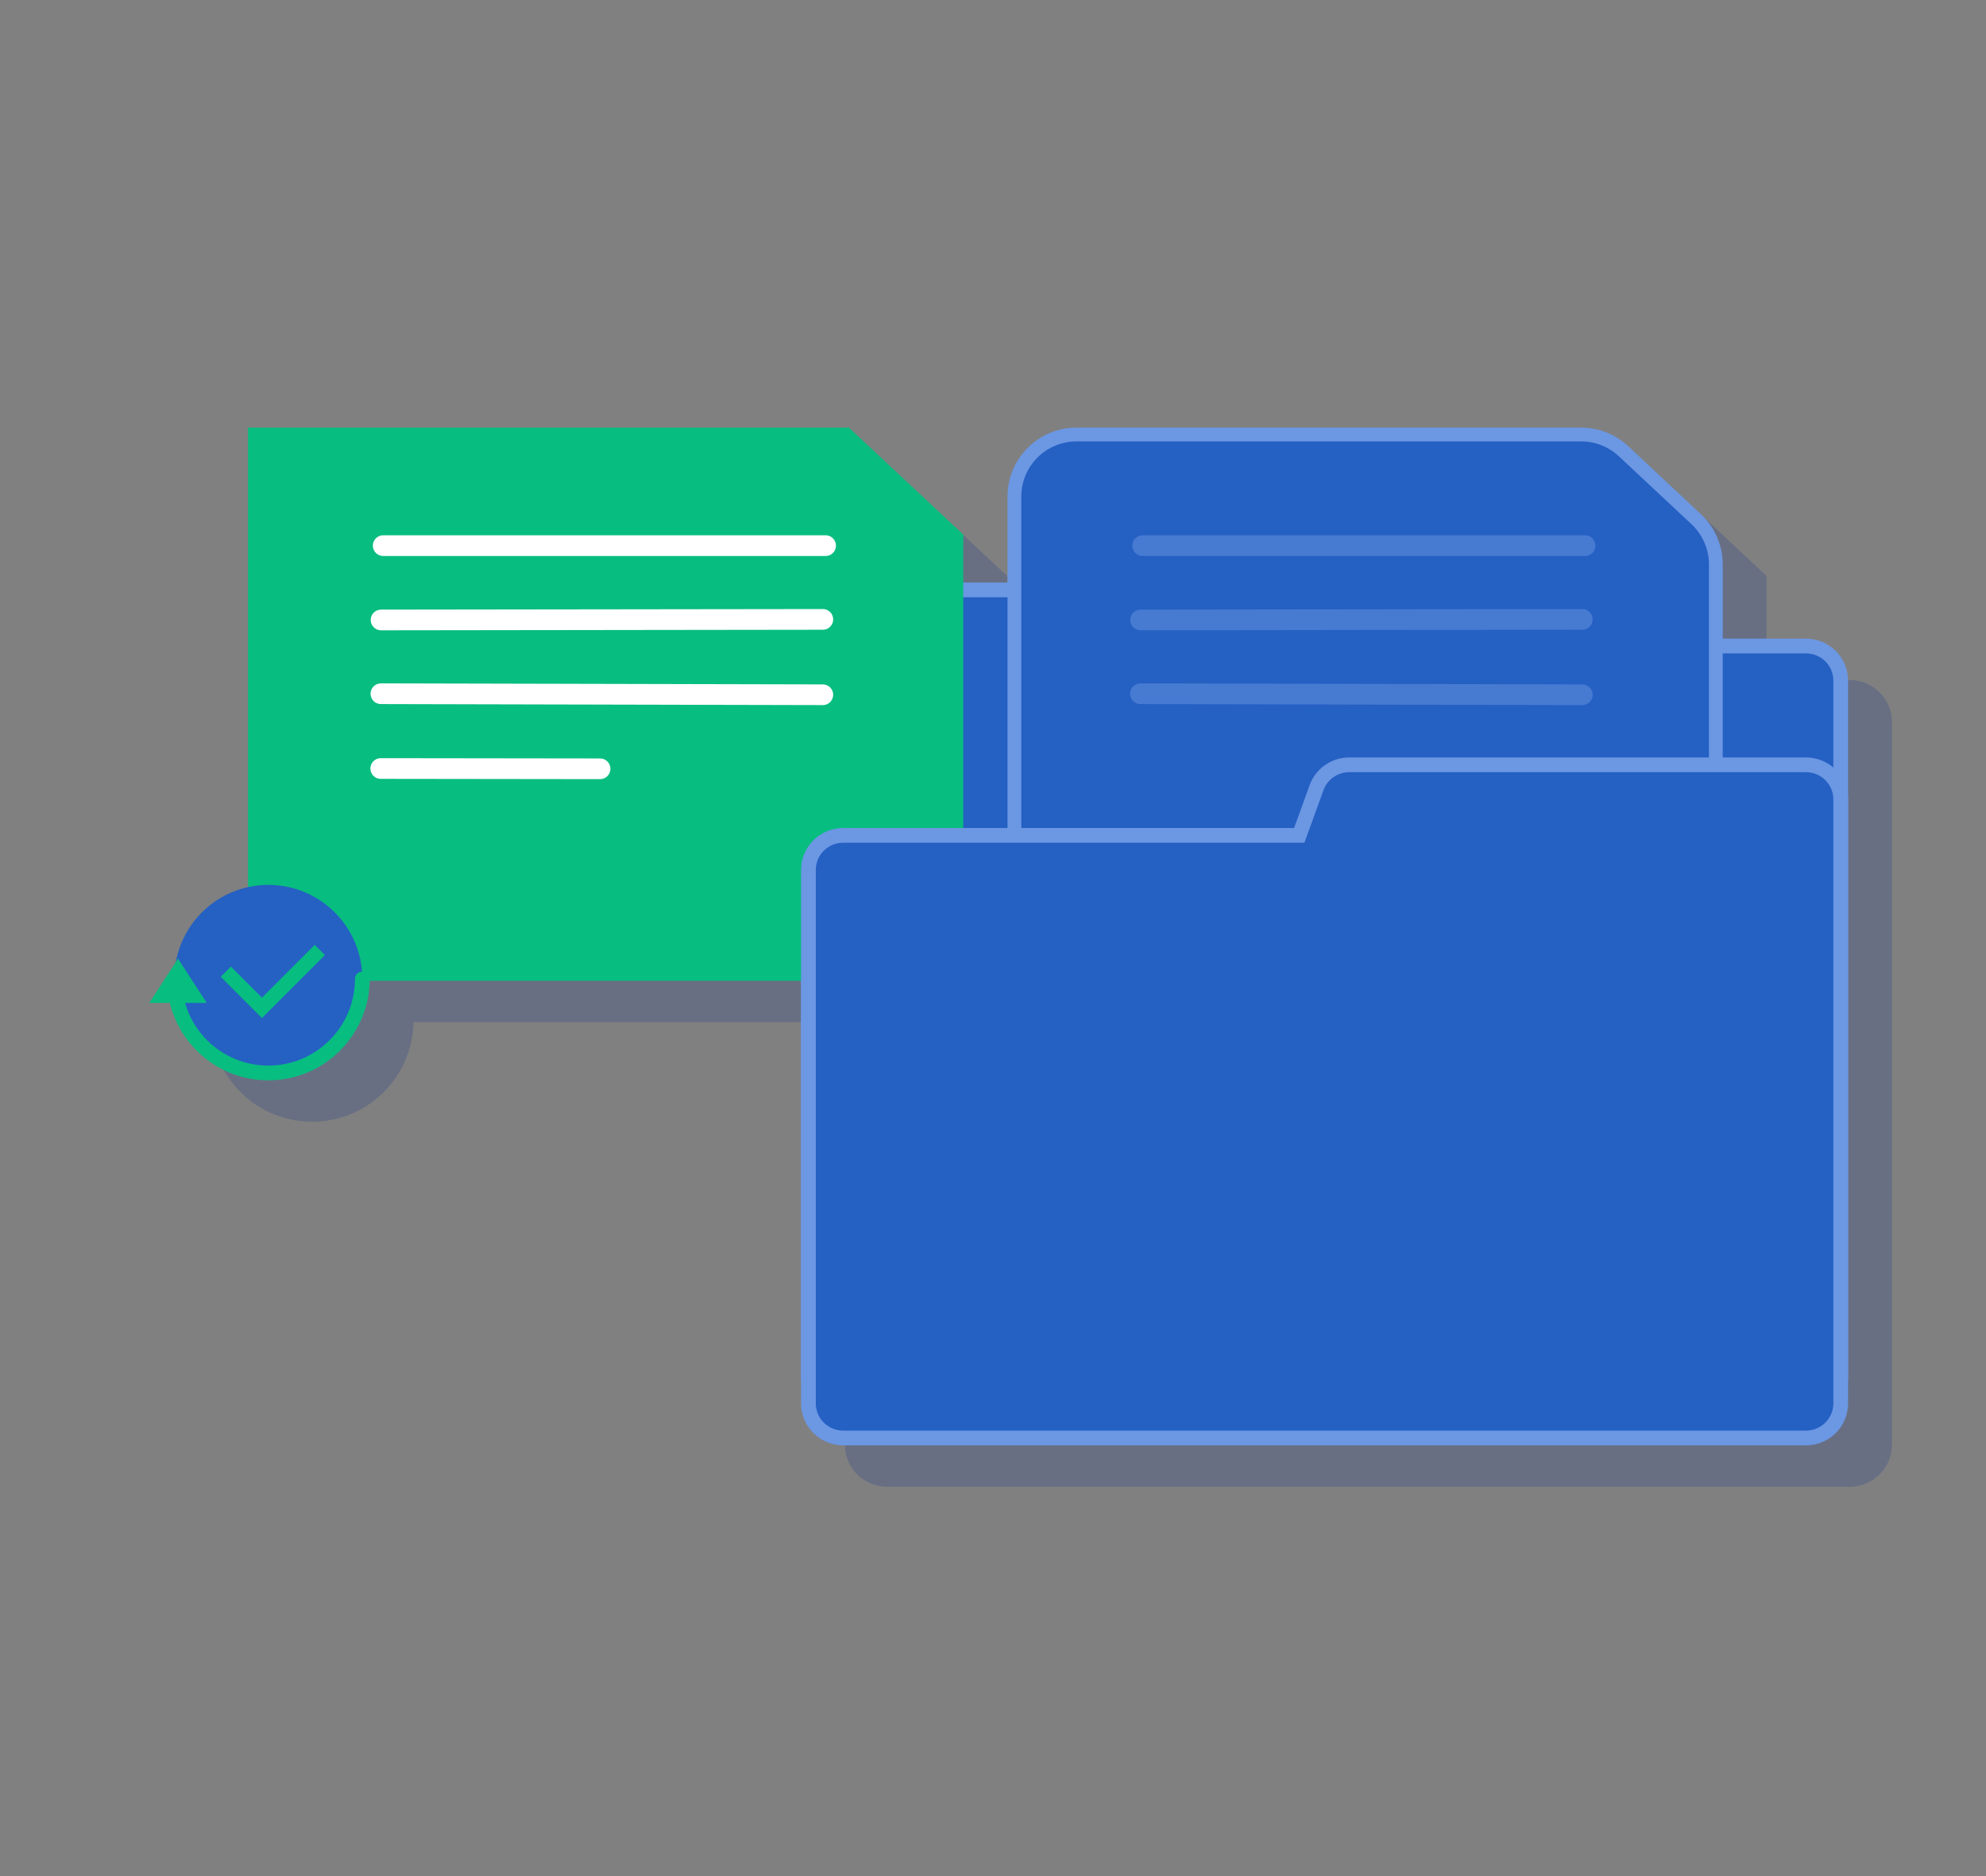 <svg width="288" height="272" viewBox="0 0 288 272" fill="none" xmlns="http://www.w3.org/2000/svg">
<rect x="0" y="0" width="288" height="272" fill="#808080" stroke="none"/>
<g clip-path="url(#clip0_235_316)">
<mask id="mask0_235_316" style="mask-type:luminance" maskUnits="userSpaceOnUse" x="0" y="0" width="288" height="272">
<path d="M288 0H0V272H288V0Z" fill="white"/>
</mask>
<g mask="url(#mask0_235_316)">
<g style="mix-blend-mode:multiply" opacity="0.19">
<path fill-rule="evenodd" clip-rule="evenodd" d="M59.965 148.195H122.52V206.08V209.475C122.52 211.087 123.164 212.632 124.309 213.771C125.455 214.911 127.009 215.551 128.629 215.551H268.247C269.867 215.551 271.421 214.911 272.566 213.771C273.712 212.632 274.355 211.087 274.355 209.475V206.08V121.892V121.878V104.667C274.355 103.056 273.712 101.51 272.566 100.371C271.421 99.231 269.867 98.591 268.247 98.591H256.178V83.504L239.604 68H152.459V90.455H146.044V83.504L129.47 68H42.325V134.612C36.996 135.784 32.836 140.073 31.853 145.47L28 151.403H30.976C32.538 157.845 38.343 162.629 45.265 162.629C53.295 162.629 59.822 156.191 59.965 148.195Z" fill="#00268E"/>
</g>
<path d="M191.013 92.591V93.661H192.082H261.891C263.23 93.661 264.512 94.189 265.457 95.129C266.401 96.068 266.931 97.341 266.931 98.667V199.011H117.234V90.53C117.234 89.204 117.763 87.931 118.708 86.992C119.652 86.053 120.935 85.524 122.273 85.524H185.973C187.312 85.524 188.594 86.053 189.539 86.992C190.484 87.931 191.013 89.204 191.013 90.53V92.591Z" fill="#2560C3" stroke="#6B97E3" stroke-width="2.139"/>
<path d="M35.97 142.195H139.688V77.504L123.115 62H35.97V142.195Z" fill="#08BD80"/>
<path d="M239.823 141.195H156.104C151.133 141.195 147.104 137.165 147.104 132.195V72C147.104 67.029 151.133 63 156.104 63H229.301C231.584 63 233.782 63.868 235.449 65.428L245.971 75.271C247.79 76.972 248.823 79.352 248.823 81.843V132.195C248.823 137.165 244.793 141.195 239.823 141.195Z" fill="#2560C3" stroke="#6B97E3" stroke-width="2"/>
<path d="M187.661 121.114H188.411L188.667 120.409L190.921 114.195C191.273 113.227 191.916 112.39 192.764 111.797C193.613 111.204 194.625 110.886 195.663 110.885H261.891C263.23 110.885 264.512 111.414 265.457 112.354C266.401 113.293 266.931 114.566 266.931 115.892V203.475C266.931 204.801 266.401 206.074 265.457 207.013C264.512 207.953 263.23 208.482 261.891 208.482H122.273C120.935 208.482 119.652 207.953 118.708 207.013C117.763 206.074 117.234 204.801 117.234 203.475V126.12C117.234 124.794 117.763 123.521 118.708 122.582C119.652 121.642 120.935 121.114 122.273 121.114H187.661Z" fill="#2560C3" stroke="#6B97E3" stroke-width="2.139"/>
<path d="M55.569 79.108H119.725" stroke="white" stroke-width="3" stroke-miterlimit="10" stroke-linecap="round"/>
<path opacity="0.5" d="M165.703 79.108H229.859" stroke="#6B97E3" stroke-width="3" stroke-miterlimit="10" stroke-linecap="round"/>
<path d="M55.261 89.884L119.322 89.801" stroke="white" stroke-width="3" stroke-miterlimit="10" stroke-linecap="round"/>
<path opacity="0.5" d="M165.396 89.884L229.456 89.801" stroke="#6B97E3" stroke-width="3" stroke-miterlimit="10" stroke-linecap="round"/>
<path d="M55.238 100.577L119.322 100.727" stroke="white" stroke-width="3" stroke-miterlimit="10" stroke-linecap="round"/>
<path opacity="0.5" d="M165.373 100.577L229.456 100.727" stroke="#6B97E3" stroke-width="3" stroke-miterlimit="10" stroke-linecap="round"/>
<path d="M55.216 111.42L87.018 111.461" stroke="white" stroke-width="3" stroke-miterlimit="10" stroke-linecap="round"/>
<path d="M38.91 155.56C46.439 155.56 52.542 149.456 52.542 141.927C52.542 134.398 46.439 128.294 38.91 128.294C31.38 128.294 25.277 134.398 25.277 141.927C25.277 149.456 31.38 155.56 38.91 155.56Z" fill="#2560C3"/>
<path d="M52.542 141.927C52.542 149.456 46.439 155.56 38.91 155.56C31.381 155.56 25.277 149.456 25.277 141.927" stroke="#08BD80" stroke-width="2.139" stroke-linecap="round"/>
<path d="M32.745 140.878L37.988 146.122L46.377 137.732" stroke="#08BD80" stroke-width="2.097"/>
<path d="M25.812 138.987L29.979 145.403H21.645L25.812 138.987Z" fill="#08BD80"/>
</g>
</g>
<defs>
<clipPath id="clip0_235_316">
<rect width="288" height="272" fill="white"/>
</clipPath>
</defs>
</svg>
